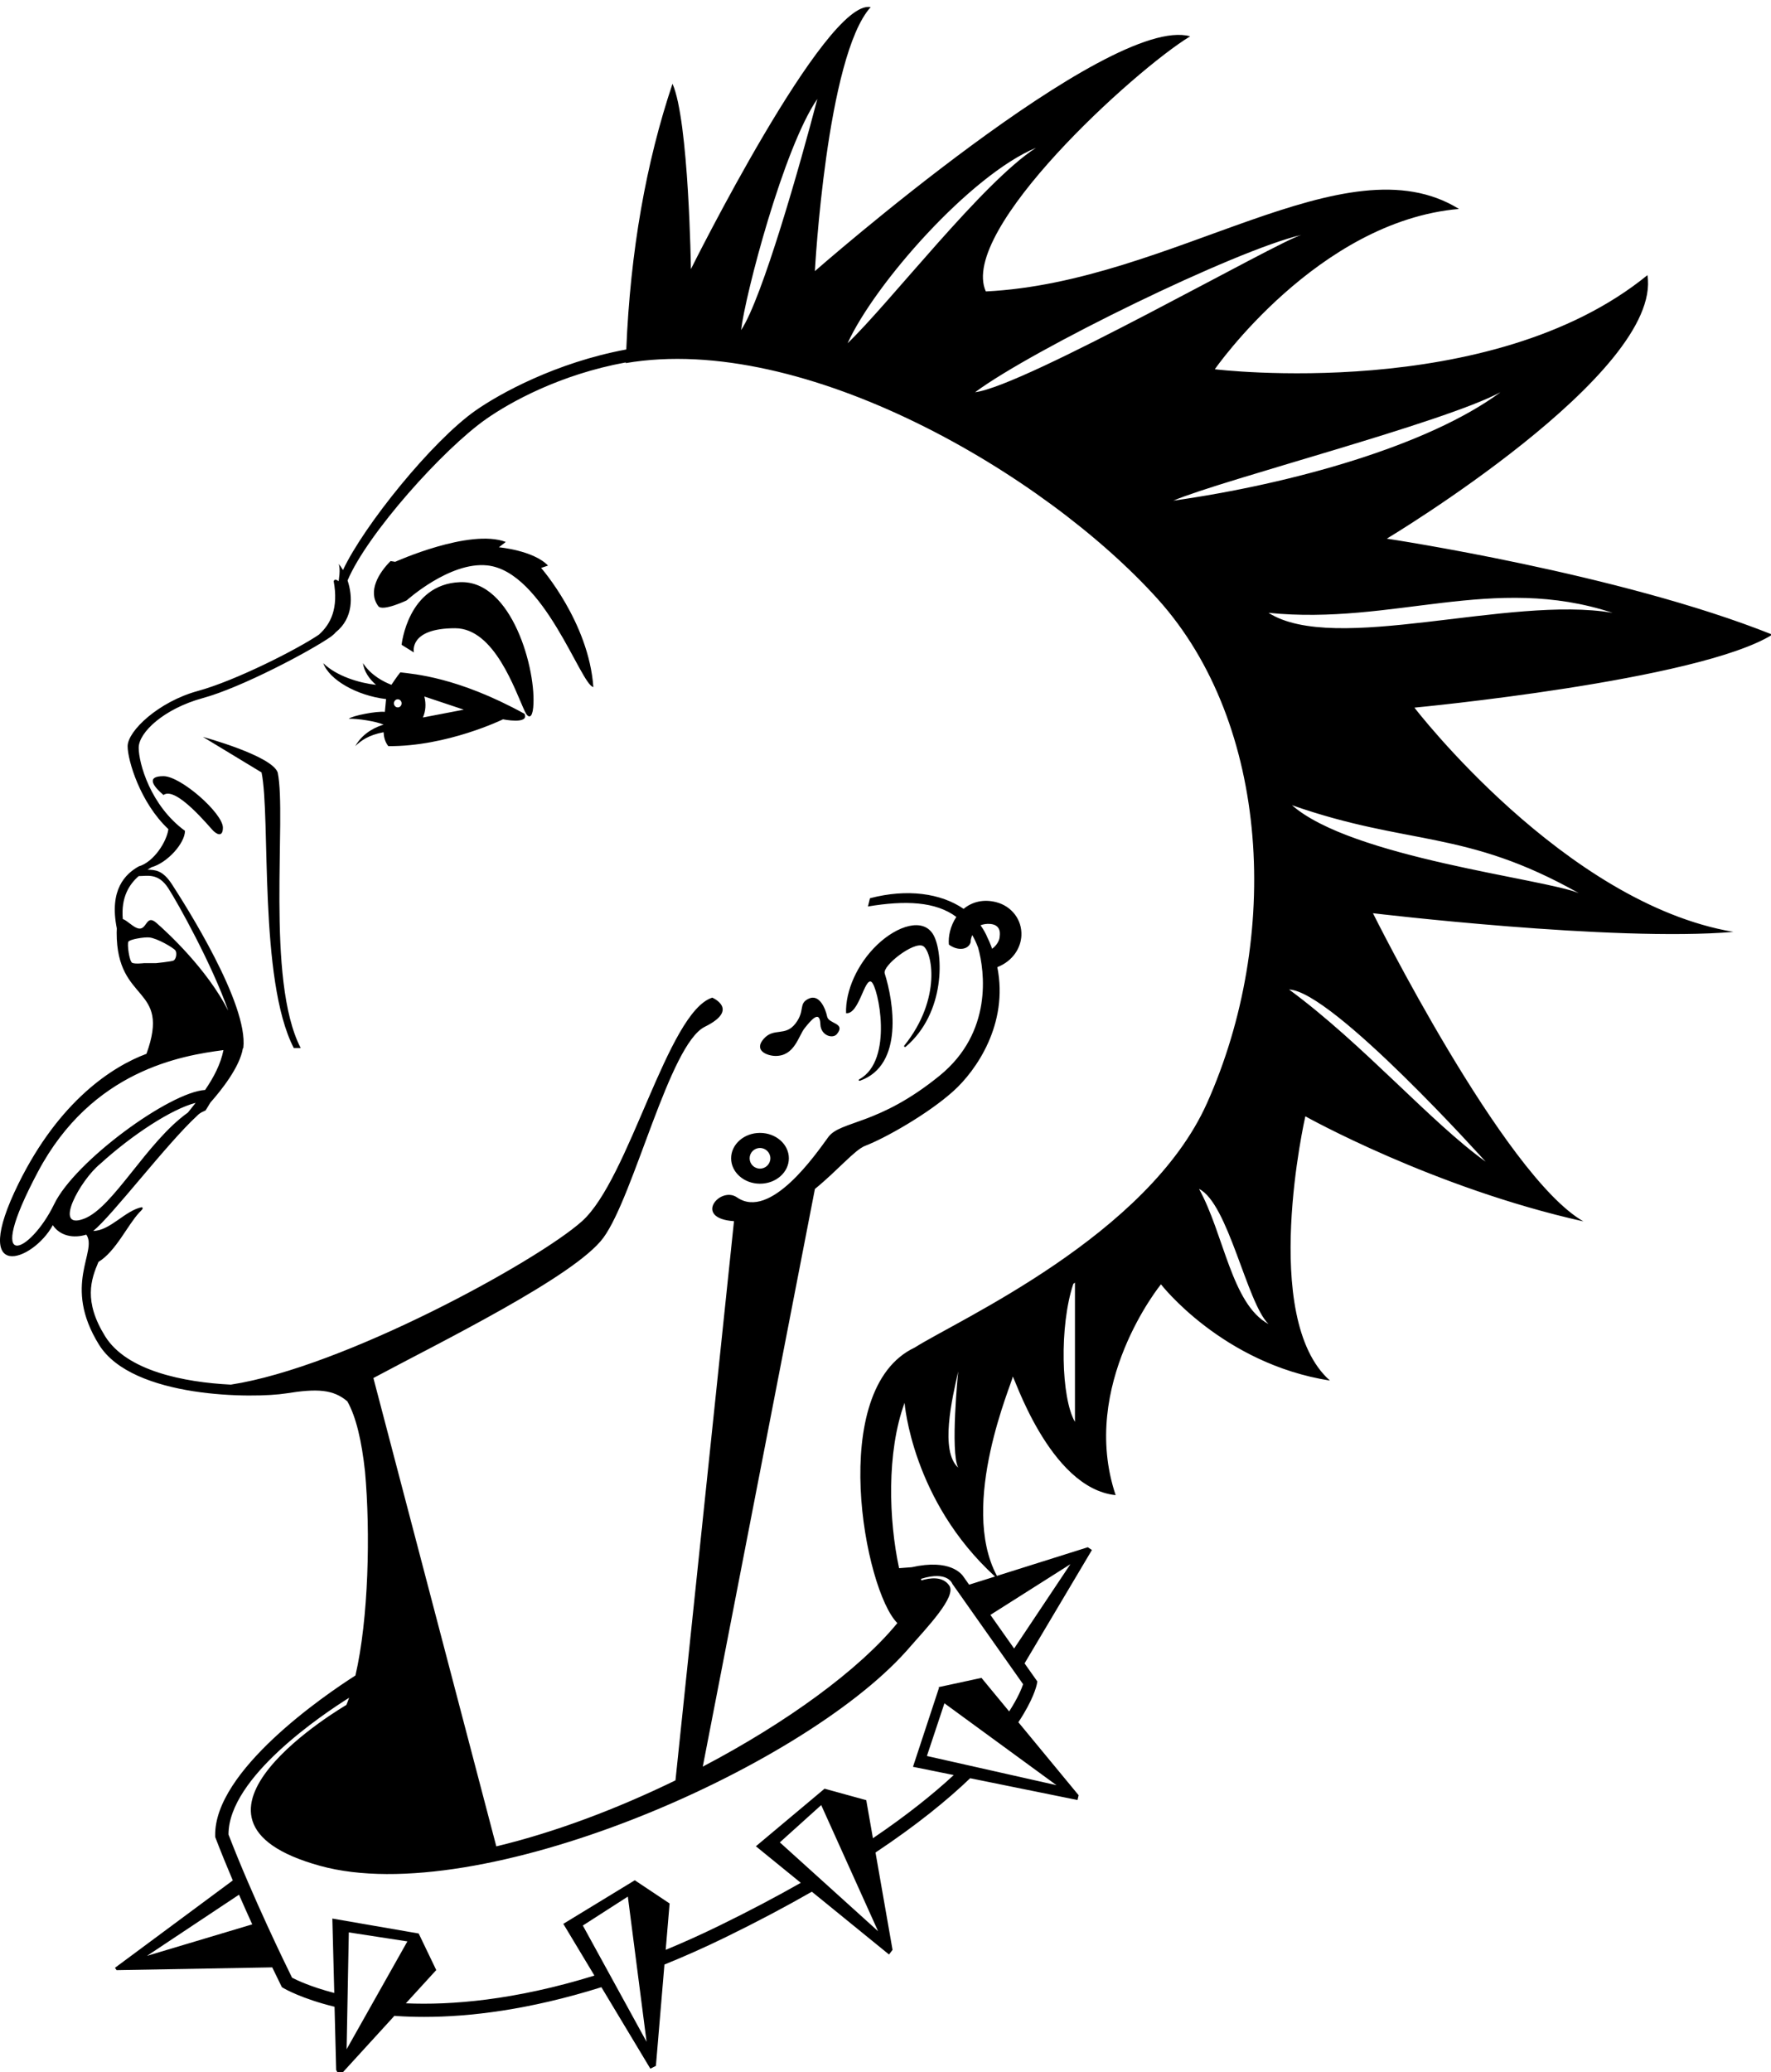 <?xml version="1.0" encoding="iso-8859-1"?>
<!-- Generator: Adobe Illustrator 16.0.3, SVG Export Plug-In . SVG Version: 6.00 Build 0)  -->
<!DOCTYPE svg PUBLIC "-//W3C//DTD SVG 1.1//EN" "http://www.w3.org/Graphics/SVG/1.1/DTD/svg11.dtd">
<svg version="1.1" id="Layer_1" xmlns="http://www.w3.org/2000/svg" xmlns:xlink="http://www.w3.org/1999/xlink" x="0px" y="0px"
	 width="513px" height="600px" viewBox="0 0 513 600" style="enable-background:new 0 0 513 600;" xml:space="preserve">
<path d="M245.075,293.395c-0.22-6.41,3.224-14.264,9.011-19.798c5.788-5.534,13.457-8.072,16.351-2.767
	c2.823,5.186,3.523,22.417-8.071,32.28c-0.27,0.229-0.63-0.08-0.41-0.348c11.004-13.687,7.99-27.533,5.367-28.837
	c-2.673-1.324-11.765,5.704-11.054,7.953c2.533,8.003,5.646,26.507-7.109,31.057c-0.411,0.148-0.591-0.209-0.21-0.419
	c10.013-5.514,5.397-26.915,3.464-28.189C250.412,283.003,248.86,293.842,245.075,293.395 M502.12,269.854
	c-34.702,2.957-104.423-5.405-104.423-5.405s37.82,75.968,60.958,89.238c-43.604-9.736-80.541-30.43-80.541-30.43
	s-13.347,58.389,7.118,76.524c-31.148-4.866-48.94-27.87-48.94-27.87s-23.811,29.193-13.127,61.047
	c-19.354-1.991-29.818-35.735-29.818-34.282c0,1.424-15.73,36.87-4.566,57.664l26.324-8.292l1.191,0.795l-19.515,32.83l3.704,5.245
	l-0.15,0.796c-0.09,0.448-0.961,4.4-5.347,11.008l17.452,21.133l-0.32,1.394l-31.1-6.31c-6.629,6.349-15.52,13.595-27.415,21.511
	l4.936,28.188l-1.021,1.344l-22.358-18.187c-7.46,4.271-15.75,8.68-25.012,13.199c-6.118,2.986-12.005,5.594-17.683,7.893
	l-2.473,29.344l-1.612,0.808l-14.178-23.591c-21.017,6.599-38.268,8.6-51.334,8.6c-2.844,0-5.478-0.089-7.92-0.248
	c-0.21-0.012-0.411-0.029-0.611-0.041c0.01-0.039,0.01-0.089,0.01-0.13l-16,17.511l-0.971-1.694l-0.471-18.333
	c-9.512-2.331-14.469-5.207-14.769-5.385l-0.48-0.289l-0.25-0.498c-0.03-0.07-1.001-2.021-2.553-5.236l-45.088,0.808l-0.46-0.687
	l34.123-25.294c-1.722-4.05-3.415-8.202-4.966-12.242l-0.12-0.31l-0.01-0.327c-0.441-18.873,31.87-40.881,40.621-46.466
	c3.815-16.374,4.375-41.458,2.774-59.085c-0.941-8.711-2.573-15.837-5.127-20.316c-4.085-3.463-8.711-3.733-17.672-2.299
	c-9.191,1.474-44.537,1.571-54.249-14.087c-10.764-17.349-0.3-27.003-3.685-31.881c-3.754,1.176-7.63,0.359-9.702-2.737
	C9.546,365.371-9.058,372,5.36,342.746c11.805-23.949,27.175-33.902,37.067-37.586c7.208-19.967-8.651-14.324-8.631-35.067
	c0-0.458,0.01-0.876,0.04-1.244c-2.253-11.258,2.463-15.737,6.318-17.947c4.355-1.234,8.14-7.136,8.621-10.799
	c-8.2-7.685-11.805-19.987-11.805-24.009c0-4.42,8.971-12.9,20.315-15.996c10.924-2.976,28.877-12.094,35.105-16.324
	c3.474-3.135,5.677-7.665,4.275-15.458c0.311-0.986,1.412,0,1.412,0s0.671-3.614,0-5.017c0.411,0.428,0.841,1.036,1.272,1.782
	c5.977-12.791,25.823-37.406,38.438-46.226c6.969-4.868,23.22-13.866,43.625-17.658c1.172-28.478,5.728-54.119,13.387-76.943
	c4.746,10.62,5.337,53.671,5.337,53.671s39.05-78.506,52.066-75.858c-12.796,14.154-16.16,76.446-16.16,76.446
	s85.117-74.634,108.708-67.995c-16.02,9.735-67.186,56.18-59.186,73.877c54.289-2.658,104.121-44.235,137.054-23.889
	c-40.942,3.543-70.729,46.424-70.729,46.424s79.931,9.794,125.319-27.253c4.446,28.408-75.496,76.306-75.496,76.306
	s67.486,10.104,111.683,27.792c-21.507,13.378-103.682,21.142-103.682,21.142S453.168,261.582,502.12,269.854 M339.855,144.982
	c34.384-4.867,73.864-15.926,94.779-31.404C418.164,122.428,354.535,138.792,339.855,144.982 M282.452,113.578
	c14.458-1.771,87.883-43.797,94.551-45.559C357.879,72.439,299.134,101.196,282.452,113.578 M245.515,99.404
	c12.306-11.775,38.99-46.534,54.58-56.607C281,50.77,253.375,82.174,245.515,99.404 M214.667,95.592
	c6.078-8.999,17.171-48.117,22.088-66.94C226.982,42.807,215.858,85.419,214.667,95.592 M35.569,266.131
	c1.231,0.398,2.923,2.299,4.375,2.698c2.674,0.736,2.273-4.27,5.336-1.603c3.154,2.737,14.709,13.388,20.827,25.442
	c-4.716-13.467-14.588-31.166-17.372-35.476c-2.894-4.479-6.097-3.494-8.561-3.494C37.451,256.067,35.018,259.81,35.569,266.131
	 M45.171,278.912c0,0,4.266-0.438,5.046-0.737c0.781-0.298,1.122-2.19,0.591-2.946c-0.531-0.757-5.267-3.544-7.57-3.763
	c-1.552-0.149-5.637,0.558-6.047,1.214c-0.411,0.667,0.26,5.783,1.131,6.152c0.871,0.368,3.334,0.08,3.334,0.08H45.171z
	 M59.409,315.631c2.513-3.663,4.525-7.515,5.317-11.546c-12.005,1.573-38.078,5.764-53.739,35.246
	c-16.05,30.211-2.192,23.621,4.706,9.356C21.711,336.246,49.116,316.259,59.409,315.631 M54.433,322.171
	c0.751-0.926,1.502-1.861,2.233-2.806c-6.939,1.761-18.474,9.315-27.625,17.657c-5.758,4.639-13.858,19.352-4.706,15.896
	C32.825,349.714,42.388,330.761,54.433,322.171 M73.066,557.252c-1.231-2.708-2.523-5.594-3.835-8.591L42.588,566.37L73.066,557.252
	z M118.003,562.188l-16.961-2.608l-0.641,33.844L118.003,562.188z M187.292,591.255l-5.427-42.046l-13.037,8.382L187.292,591.255z
	 M237.876,522.713l-11.985,10.798l28.466,25.73L237.876,522.713z M273.571,493.237l-5.076,15.26l37.526,8.451L273.571,493.237z
	 M296.36,487.714l-20.486-29.055c-0.01,0-1.271-3.922-9.071-1.464l0.09,0.457c2.453-0.746,6.218-1.294,8.101,1.523
	c2.122,3.165-6.448,12.085-11.525,17.888c-0.26,0.298-0.511,0.596-0.78,0.896c-0.04,0.051-0.08,0.101-0.12,0.139v-0.009
	c-30.619,34.26-123.817,74.902-169.836,62.221c-49.243-13.567,7.6-46.593,7.6-46.593c0.27-0.657,0.541-1.355,0.791-2.08
	c-7.459,4.677-34.964,23.013-34.935,39.596c6.909,17.956,16.681,37.973,18.414,41.468c1.322,0.687,5.447,2.667,12.226,4.418
	l-0.561-21.549l25.012,4.329l5.087,10.582l-8.801,9.635c13.016,0.568,31.41-0.855,54.619-8.033l-9.011-14.98l20.706-12.622
	l10.083,6.72l-1.131,13.429c5.036-2.08,10.233-4.411,15.62-7.049c8.661-4.229,16.461-8.36,23.51-12.362l-13.006-10.58l19.895-16.674
	l12.076,3.324l1.932,11.019c9.833-6.657,17.482-12.809,23.41-18.295l-11.805-2.388l7.549-22.913l-0.19-0.141l12.477-2.697
	l8.02,9.714C294.878,491.625,295.949,488.929,296.36,487.714 M286.888,467.637l6.869,9.736l16.3-24.419L286.888,467.637z
	 M262.026,406.223C262.026,406.212,262.026,406.212,262.026,406.223c-5.247,14.361-4.586,33.962-1.592,47.887l3.665-0.279
	c11.063-2.497,14.487,1.921,15.068,2.857l1.553,2.199l7.509-2.358C264.149,434.55,262.026,406.223,262.026,406.223 M277.557,397.135
	c-1.782,7.963-5.337,23.002,0,27.87C275.203,420.455,277.557,397.135,277.557,397.135 M311.379,371.422
	c-0.16,0.121-0.32,0.241-0.48,0.368c-4.076,12.195-3.524,33.128,0.48,39.947V371.422z M349.638,319.424
	c21.397-47.778,18.395-109.631-14.238-145.903c-32.631-36.271-102.52-77.222-154.146-68.373c0-0.07,0.01-0.129,0.01-0.199
	c-19.224,3.523-33.592,11.596-40.391,16.354c-12.526,8.75-34.574,33.405-40.191,46.783c1.512,4.559,1.713,10.919-3.464,15.04
	c-0.24,0.378-1.352,1.234-1.352,1.234c-6.047,4.221-26.003,14.762-37.077,17.778c-11.344,3.096-18.613,9.974-18.613,14.403
	c0,4.419,3.394,16.752,13.407,24.049c0,3.533-5.017,9.217-9.693,10.541c-0.37,0.209-0.761,0.448-1.162,0.697
	c2.153,0.109,4.346,0.009,7.119,4.3c3.765,5.833,22.139,34.54,20.636,47.361l-0.13,0.079c-0.88,5.436-6.318,12.223-9.421,15.718
	c-0.311,0.597-1.402,2.289-1.402,2.289s-1.542,0.527-2.443,1.533c-8.751,8.043-24.631,28.976-30.088,33.355
	c4.977-0.121,9.142-5.862,14.058-6.888c0.741,0.258-0.22,1.025-0.701,1.532c-3.374,3.603-6.818,11.288-11.834,14.314
	c-2.153,5.057-4.386,11.346,1.932,21.53c6.238,10.053,22.859,13.327,36.406,14.005c32.682-5.007,88.603-35.626,101.689-47.282
	c13.797-12.293,24.801-60.648,37.768-64.779c0,0,8.071,3.395-2.163,8.441c-10.233,5.046-20.466,48.913-29.367,61.077
	c-8.18,11.178-47.52,30.378-66.625,40.63l35.605,135.622c17.071-4.091,35.064-10.91,51.896-19.111l16.952-161.93
	c-11.995-0.805-4.025-10.281,0.871-6.888c9.672,6.699,22.859-12.572,26.424-17.438c3.554-4.868,14.388-3.245,32.3-17.838
	c15.38-12.532,13.037-30.21,11.124-37.028c-0.49-1.333-1.061-2.548-1.702-3.653c-0.33,0.796-0.511,1.563-0.46,2.05
	c-0.631,2.25-3.745,2.618-6.309,0.697c-0.229-2.259,0.391-5.385,2.163-8.003c-5.957-4.469-14.778-4.847-25.612-3.026l0.581-2.389
	c10.823-2.837,20.575-1.434,27.134,3.075c2.563-2.13,5.878-2.836,9.382-1.951c4.546,1.145,7.57,5.117,7.359,9.675
	c-0.16,3.514-2.402,7.356-6.979,9.158c3.284,16.454-6.098,29.9-12.646,35.824c-7.339,6.64-19.875,13.716-25.662,15.926
	c-2.944,1.125-7.911,7.077-14.529,12.483l-32.481,167.273c24.281-12.74,45.308-28.041,56.361-41.567
	c-9.512-9.437-20.496-67.755,5.017-79.779C277.606,382.184,332.467,357.786,349.638,319.424 M286.107,271.676L286.107,271.676
	c0.31,0.597,0.641,1.363,1.011,2.339c0.091,0.239,0.171,0.478,0.261,0.727c1.401-0.995,2.143-2.499,2.183-3.414
	c0.021-0.458,0.681-3.395-2.583-3.763c-1.192-0.129-2.233,0.09-2.954,0.378C284.855,269.087,285.556,270.332,286.107,271.676
	 M367.441,383.416c-6.319-6.209-11.655-34.987-20.116-39.128C354.535,357.317,356.758,377.664,367.441,383.416 M367.441,177.462
	c19.284,12.203,69.707-5.126,99.675,0C432.482,166.065,403.626,181.115,367.441,177.462 M373.407,286.546
	c21.488,15.817,40.903,38.333,56.923,49.839C430.33,336.375,385.984,286.984,373.407,286.546 M457.324,258.636
	c-32.932-18.574-49.242-13.607-83.085-25.472C391.472,248.354,447.263,254.445,457.324,258.636 M239.588,294.36
	c-0.44-2.209-2.223-6.64-5.337-5.166c-3.114,1.473-0.891,3.394-3.854,7.227c-2.964,3.832-6.228,1.035-9.192,4.419
	c-2.964,3.396,1.021,4.907,3.414,4.937c5.557,0.061,6.679-5.822,8.451-8.032c1.782-2.209,4.416-5.524,4.566-1.144
	c0.11,3.284,3.594,4.33,4.806,2.827C245.064,296.162,240.029,296.57,239.588,294.36 M47.354,224.763c-5.046,0-3.114,2.797,0,5.455
	c3.635-2.728,13.508,9.516,14.458,10.401c1.422,1.334,2.753,1.503,2.753-0.965C64.565,235.523,52.4,224.763,47.354,224.763
	 M80.436,223.678c-1.782-4.908-21.658-10.283-21.658-10.283l16.982,10.283c2.673,12.83-0.891,60.041,9.342,79.81h2.002
	C76.872,283.719,83.109,236.508,80.436,223.678 M133.243,168.583c-15.129,0.588-16.912,18.136-16.912,18.136l3.555,2.21
	c0,0-1.632-7.008,11.945-7.008c11.425,0,17.382,18.086,20.196,24.079c1.082,2.299,2.143,1.841,2.423-1.095
	C155.491,194.294,148.372,167.986,133.243,168.583 M151.927,206.697c1.481,3.165-6.228,1.603-6.228,1.603s-16.17,7.903-33.222,7.764
	c-1.001-1.254-1.312-2.796-1.362-4.031c-4.355,0.836-6.478,2.369-8.201,4.031c2.323-4.151,6.488-5.723,8.201-6.221
	c-2.112-0.965-7.7-1.812-10.093-1.702c1.021-0.906,8.19-2.28,10.454-1.991l0.36-3.713c-8.451-0.995-16.451-5.554-18.193-10.401
	c3.825,3.782,10.503,5.753,15.28,6.281c-2.003-1.732-3.465-3.912-3.785-6.281c2.423,3.633,6.048,5.415,8.241,6.271
	c0,0,1.922-2.877,2.583-3.613C119.816,195.19,132.492,196.006,151.927,206.697 M116.331,203.671c0-0.647-0.5-1.175-1.111-1.175
	c-0.611,0-1.112,0.527-1.112,1.175c0,0.657,0.5,1.174,1.112,1.174C115.831,204.855,116.331,204.328,116.331,203.671
	 M134.334,205.502l-11.415-3.813c0.57,2.249,0.36,4.25-0.411,6.082L134.334,205.502z M158.745,163.785
	c-4.225-4.419-14.238-5.305-14.238-5.305l2.003-1.543c-10.453-3.981-32.041,5.753-32.041,5.753l-1.332-0.219
	c-3.334,3.314-6.738,8.739-3.564,13.049c1.222,1.662,8.23-1.662,8.23-1.662s12.456-11.258,23.29-10.133
	c16.44,1.692,27.145,34.649,30.779,35.237c-1.332-18.803-15.129-34.5-15.129-34.5L158.745,163.785z M228.504,335.42
	c0,4.062-3.745,7.356-8.361,7.356s-8.36-3.295-8.36-7.356c0-4.061,3.745-7.355,8.36-7.355S228.504,331.359,228.504,335.42
	 M223.147,335.42c0-1.652-1.341-2.986-3.004-2.986c-1.662,0-3.003,1.334-3.003,2.986s1.341,2.986,3.003,2.986
	C221.795,338.406,223.147,337.072,223.147,335.42"/>
</svg>

